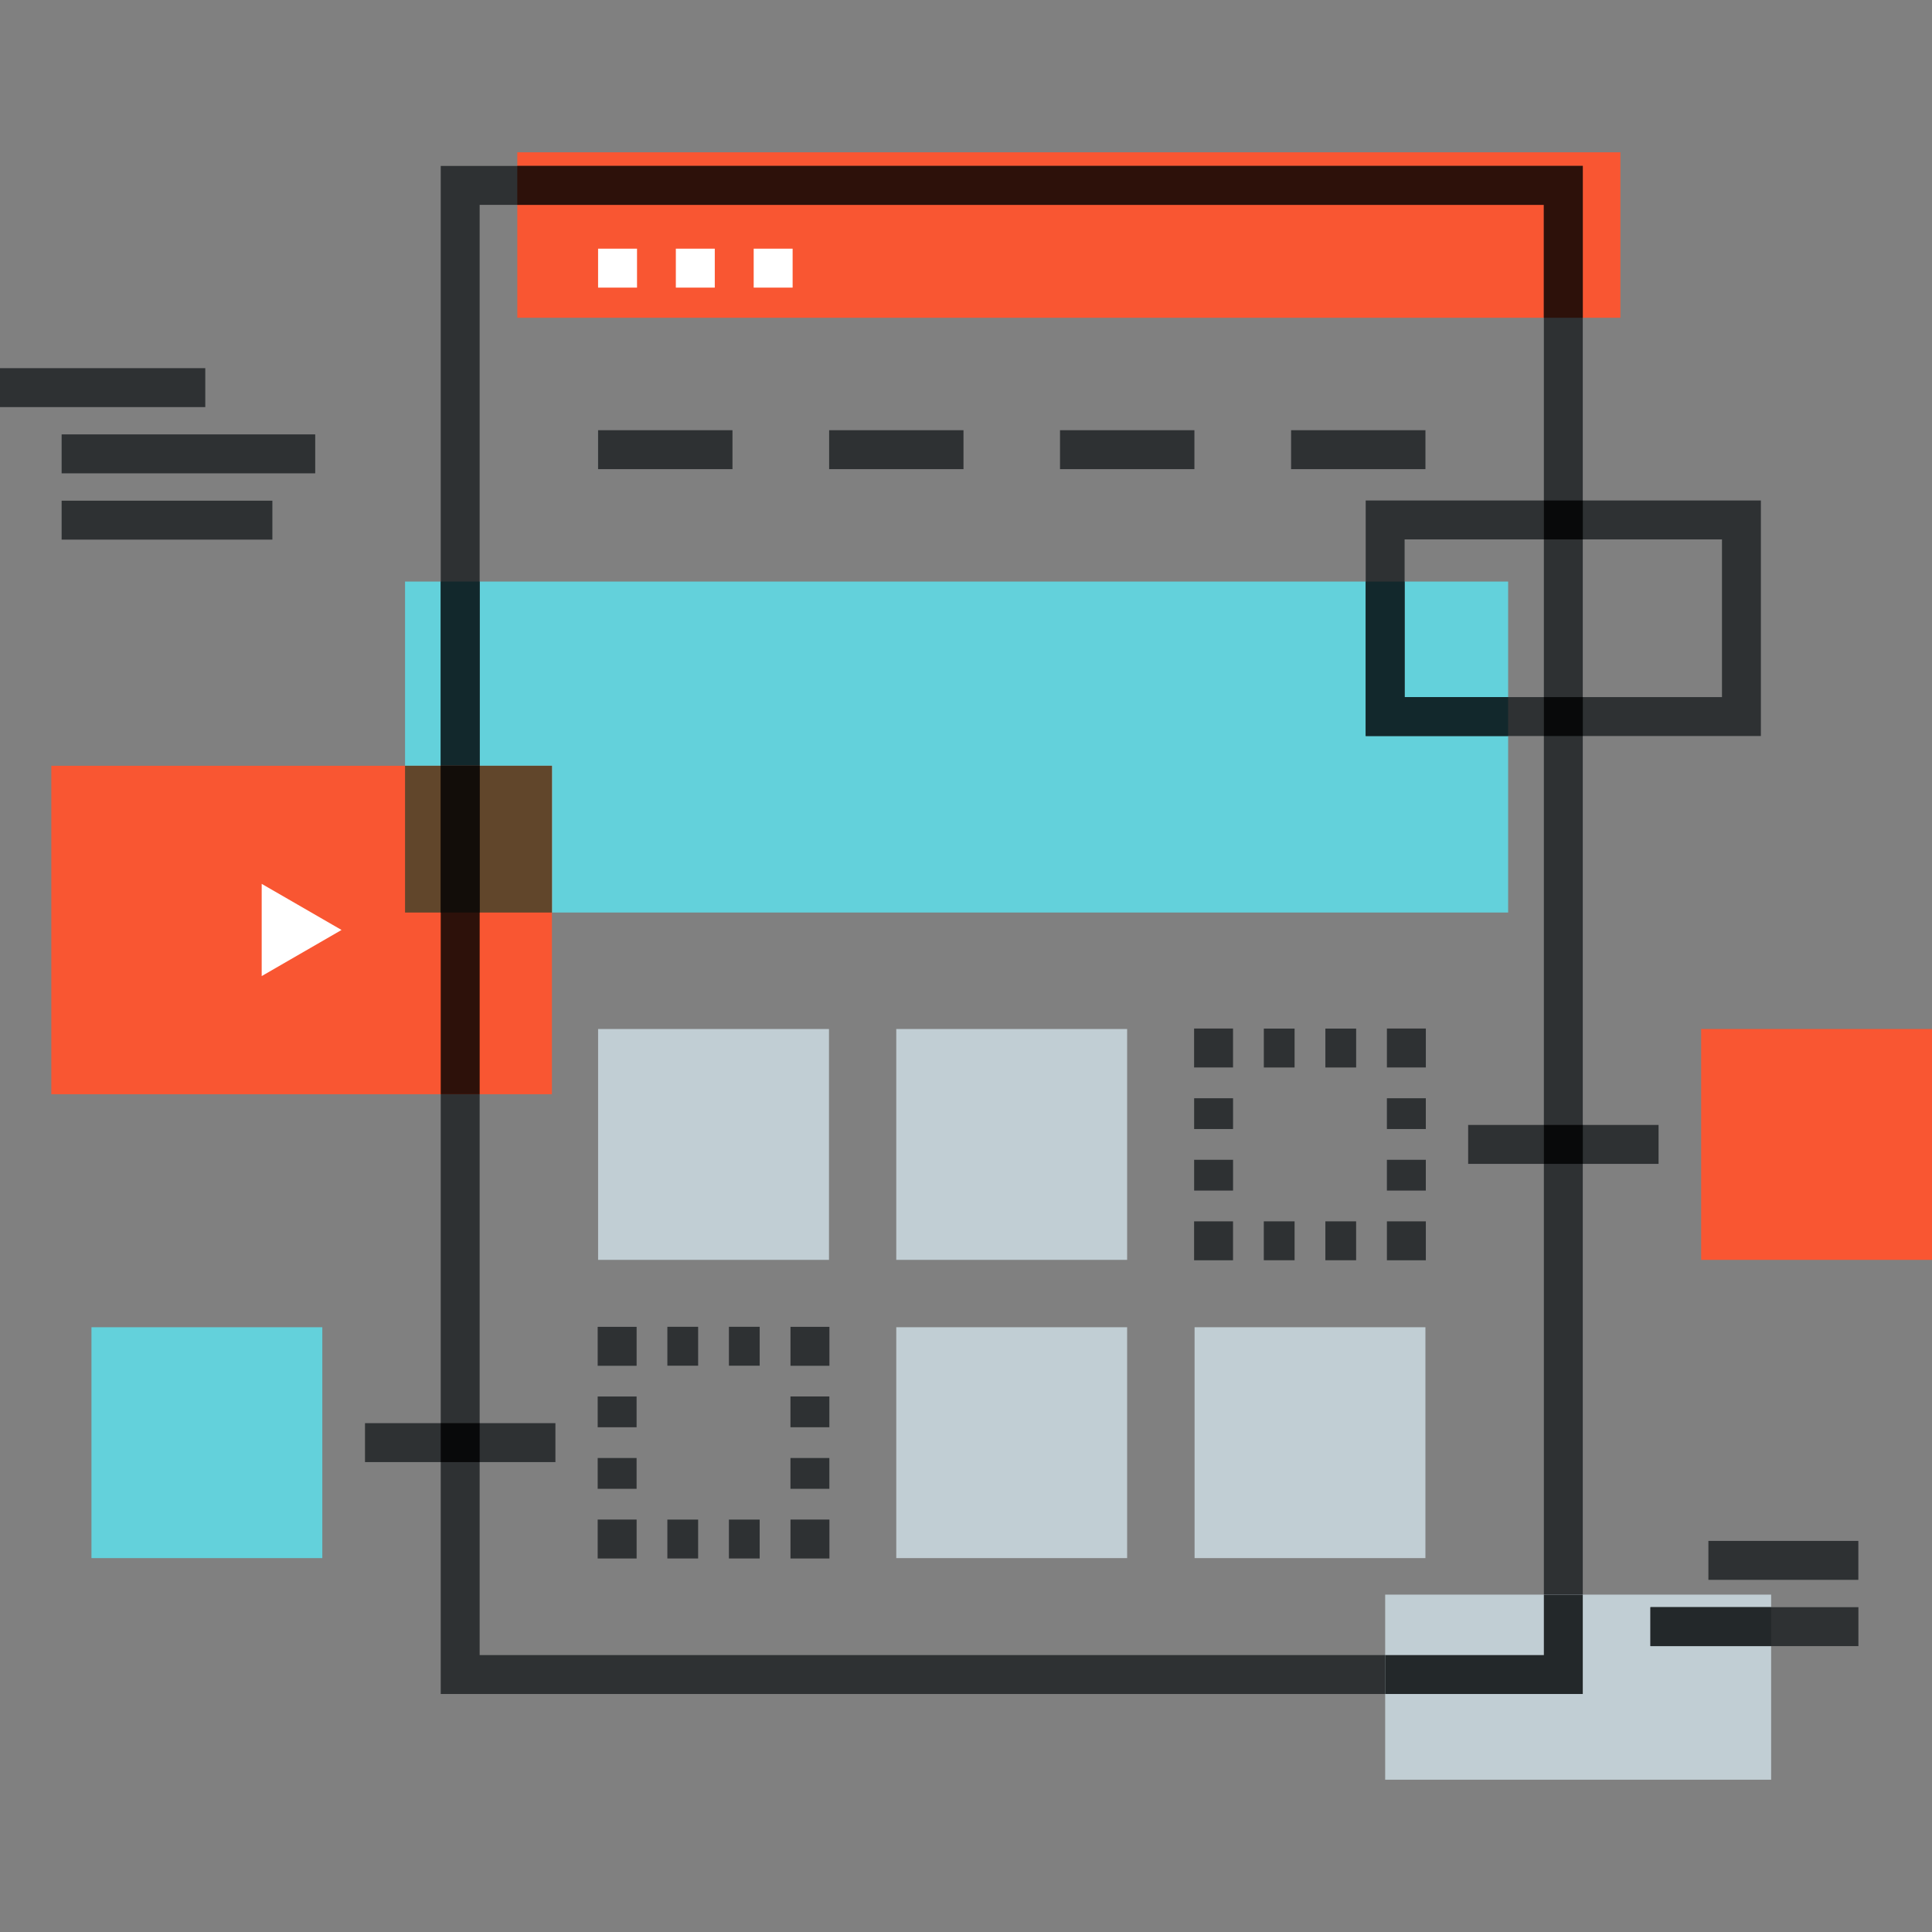 <?xml version="1.0" encoding="iso-8859-1"?>
<!-- Generator: Adobe Illustrator 19.0.0, SVG Export Plug-In . SVG Version: 6.00 Build 0)  -->
<svg version="1.1" id="Layer_1" xmlns="http://www.w3.org/2000/svg" xmlns:xlink="http://www.w3.org/1999/xlink" x="0px" y="0px"
	 viewBox="0 0 511.99 511.99" style="enable-background:new 0 0 511.99 511.99;" xml:space="preserve">
<rect x="0" y="0" width="511.99" height="511.99" fill="#808080" stroke="none"/>
<rect x="137.088" y="40.357" style="fill:#F95632;" width="292.326" height="43.853"/>
<rect x="107.338" y="154.116" style="fill:#63D1DB;" width="292.326" height="87.706"/>
<path style="fill:#2E3133;" d="M419.443,448.918H116.797V43.974h302.646V448.918z M127.109,438.606h282.025V54.289H127.109V438.606z
	"/>
<rect x="116.797" y="154.116" style="fill:#12282C;" width="10.317" height="87.706"/>
<g>
	<rect x="158.497" y="114.008" style="fill:#2E3133;" width="35.612" height="10.317"/>
	<rect x="219.725" y="114.008" style="fill:#2E3133;" width="35.604" height="10.317"/>
	<rect x="280.909" y="114.008" style="fill:#2E3133;" width="35.615" height="10.317"/>
	<rect x="342.144" y="114.008" style="fill:#2E3133;" width="35.607" height="10.317"/>
</g>
<g>
	<rect x="158.497" y="65.901" style="fill:#FFFFFF;" width="10.317" height="10.317"/>
	<rect x="179.103" y="65.901" style="fill:#FFFFFF;" width="10.317" height="10.317"/>
	<rect x="199.731" y="65.901" style="fill:#FFFFFF;" width="10.317" height="10.317"/>
</g>
<g>
	<rect x="237.517" y="351.722" style="fill:#C1CED4;" width="61.179" height="61.184"/>
	<rect x="316.57" y="351.722" style="fill:#C1CED4;" width="61.174" height="61.184"/>
	<rect x="158.497" y="272.695" style="fill:#C1CED4;" width="61.187" height="61.174"/>
	<rect x="237.517" y="272.695" style="fill:#C1CED4;" width="61.179" height="61.174"/>
</g>
<g>
	<rect x="209.485" y="351.62" style="fill:#2E3133;" width="10.317" height="10.317"/>
	<path style="fill:#2E3133;" d="M201.321,361.921h-8.154V351.61h8.154V361.921z M185.011,361.921h-8.154V351.61h8.154V361.921z"/>
	<rect x="158.39" y="351.62" style="fill:#2E3133;" width="10.317" height="10.317"/>
	<path style="fill:#2E3133;" d="M168.701,394.543H158.39v-8.159h10.312V394.543z M168.701,378.234H158.39v-8.159h10.312V378.234z"/>
	<rect x="158.39" y="402.692" style="fill:#2E3133;" width="10.317" height="10.317"/>
	<path style="fill:#2E3133;" d="M201.318,413.009h-8.154V402.7h8.154V413.009z M185.009,413.009h-8.154V402.7h8.154V413.009z"/>
	<rect x="209.485" y="402.692" style="fill:#2E3133;" width="10.317" height="10.317"/>
	<path style="fill:#2E3133;" d="M219.786,394.541h-10.312v-8.159h10.312V394.541z M219.786,378.231h-10.312v-8.159h10.312V378.231z"
		/>
	<rect x="367.539" y="272.567" style="fill:#2E3133;" width="10.317" height="10.317"/>
	<path style="fill:#2E3133;" d="M359.386,282.892h-8.156V272.58h8.156V282.892z M343.073,282.892h-8.151V272.58h8.151V282.892z"/>
	<rect x="316.442" y="272.567" style="fill:#2E3133;" width="10.317" height="10.317"/>
	<path style="fill:#2E3133;" d="M326.766,315.508h-10.312v-8.159h10.312V315.508z M326.766,299.199h-10.312v-8.156h10.312V299.199z"
		/>
	<rect x="316.442" y="323.665" style="fill:#2E3133;" width="10.317" height="10.317"/>
	<path style="fill:#2E3133;" d="M359.38,333.974h-8.151v-10.312h8.151V333.974z M343.073,333.974h-8.159v-10.312h8.159V333.974z"/>
	<rect x="367.539" y="323.665" style="fill:#2E3133;" width="10.317" height="10.317"/>
	<path style="fill:#2E3133;" d="M377.848,315.508h-10.312v-8.156h10.312V315.508z M377.848,299.201h-10.312v-8.159h10.312V299.201z"
		/>
	<rect x="389.069" y="298.116" style="fill:#2E3133;" width="50.46" height="10.317"/>
</g>
<rect x="450.816" y="272.695" style="fill:#F95632;" width="61.174" height="61.179"/>
<rect x="96.727" y="377.143" style="fill:#2E3133;" width="50.46" height="10.317"/>
<rect x="24.238" y="351.722" style="fill:#63D1DB;" width="61.179" height="61.184"/>
<rect x="13.599" y="202.935" style="fill:#F95632;" width="132.662" height="87.04"/>
<polygon style="fill:#FFFFFF;" points="69.35,234.226 90.509,246.445 69.35,258.669 "/>
<path style="fill:#2E3133;" d="M466.644,195.045H361.917v-62.413h104.727V195.045z M372.227,184.736h84.106v-41.792h-84.106V184.736
	z"/>
<rect x="367.078" y="422.583" style="fill:#C1CED4;" width="102.285" height="49.05"/>
<g>
	<rect x="16.333" y="132.686" style="fill:#2E3133;" width="55.849" height="10.317"/>
	<rect x="16.333" y="115.117" style="fill:#2E3133;" width="67.2" height="10.317"/>
	<rect y="97.565" style="fill:#2E3133;" width="54.4" height="10.317"/>
	<rect x="437.376" y="425.911" style="fill:#2E3133;" width="55.109" height="10.317"/>
	<rect x="452.736" y="408.349" style="fill:#2E3133;" width="39.736" height="10.317"/>
</g>
<polygon style="fill:#2D110A;" points="137.083,54.289 409.132,54.289 409.132,84.21 419.443,84.21 419.443,43.974 137.083,43.974 
	"/>
<polygon style="fill:#12282C;" points="399.665,184.736 372.227,184.736 372.227,154.121 361.917,154.121 361.917,195.045 
	399.665,195.045 "/>
<g>
	<rect x="409.139" y="184.733" style="fill:#08090A;" width="10.317" height="10.317"/>
	<rect x="409.139" y="132.632" style="fill:#08090A;" width="10.317" height="10.317"/>
	<rect x="116.797" y="377.143" style="fill:#08090A;" width="10.317" height="10.317"/>
	<rect x="409.139" y="298.116" style="fill:#08090A;" width="10.317" height="10.317"/>
</g>
<g>
	<polygon style="fill:#23282A;" points="419.443,422.596 409.132,422.596 409.132,438.606 367.073,438.606 367.073,448.918 
		419.443,448.918 	"/>
	<rect x="437.376" y="425.911" style="fill:#23282A;" width="31.982" height="10.317"/>
</g>
<rect x="107.338" y="202.935" style="fill:#61462B;" width="38.925" height="38.892"/>
<rect x="116.797" y="202.935" style="fill:#2D110A;" width="10.317" height="87.04"/>
<rect x="116.797" y="202.935" style="fill:#120D09;" width="10.317" height="38.892"/>
<g>
</g>
<g>
</g>
<g>
</g>
<g>
</g>
<g>
</g>
<g>
</g>
<g>
</g>
<g>
</g>
<g>
</g>
<g>
</g>
<g>
</g>
<g>
</g>
<g>
</g>
<g>
</g>
<g>
</g>
</svg>
